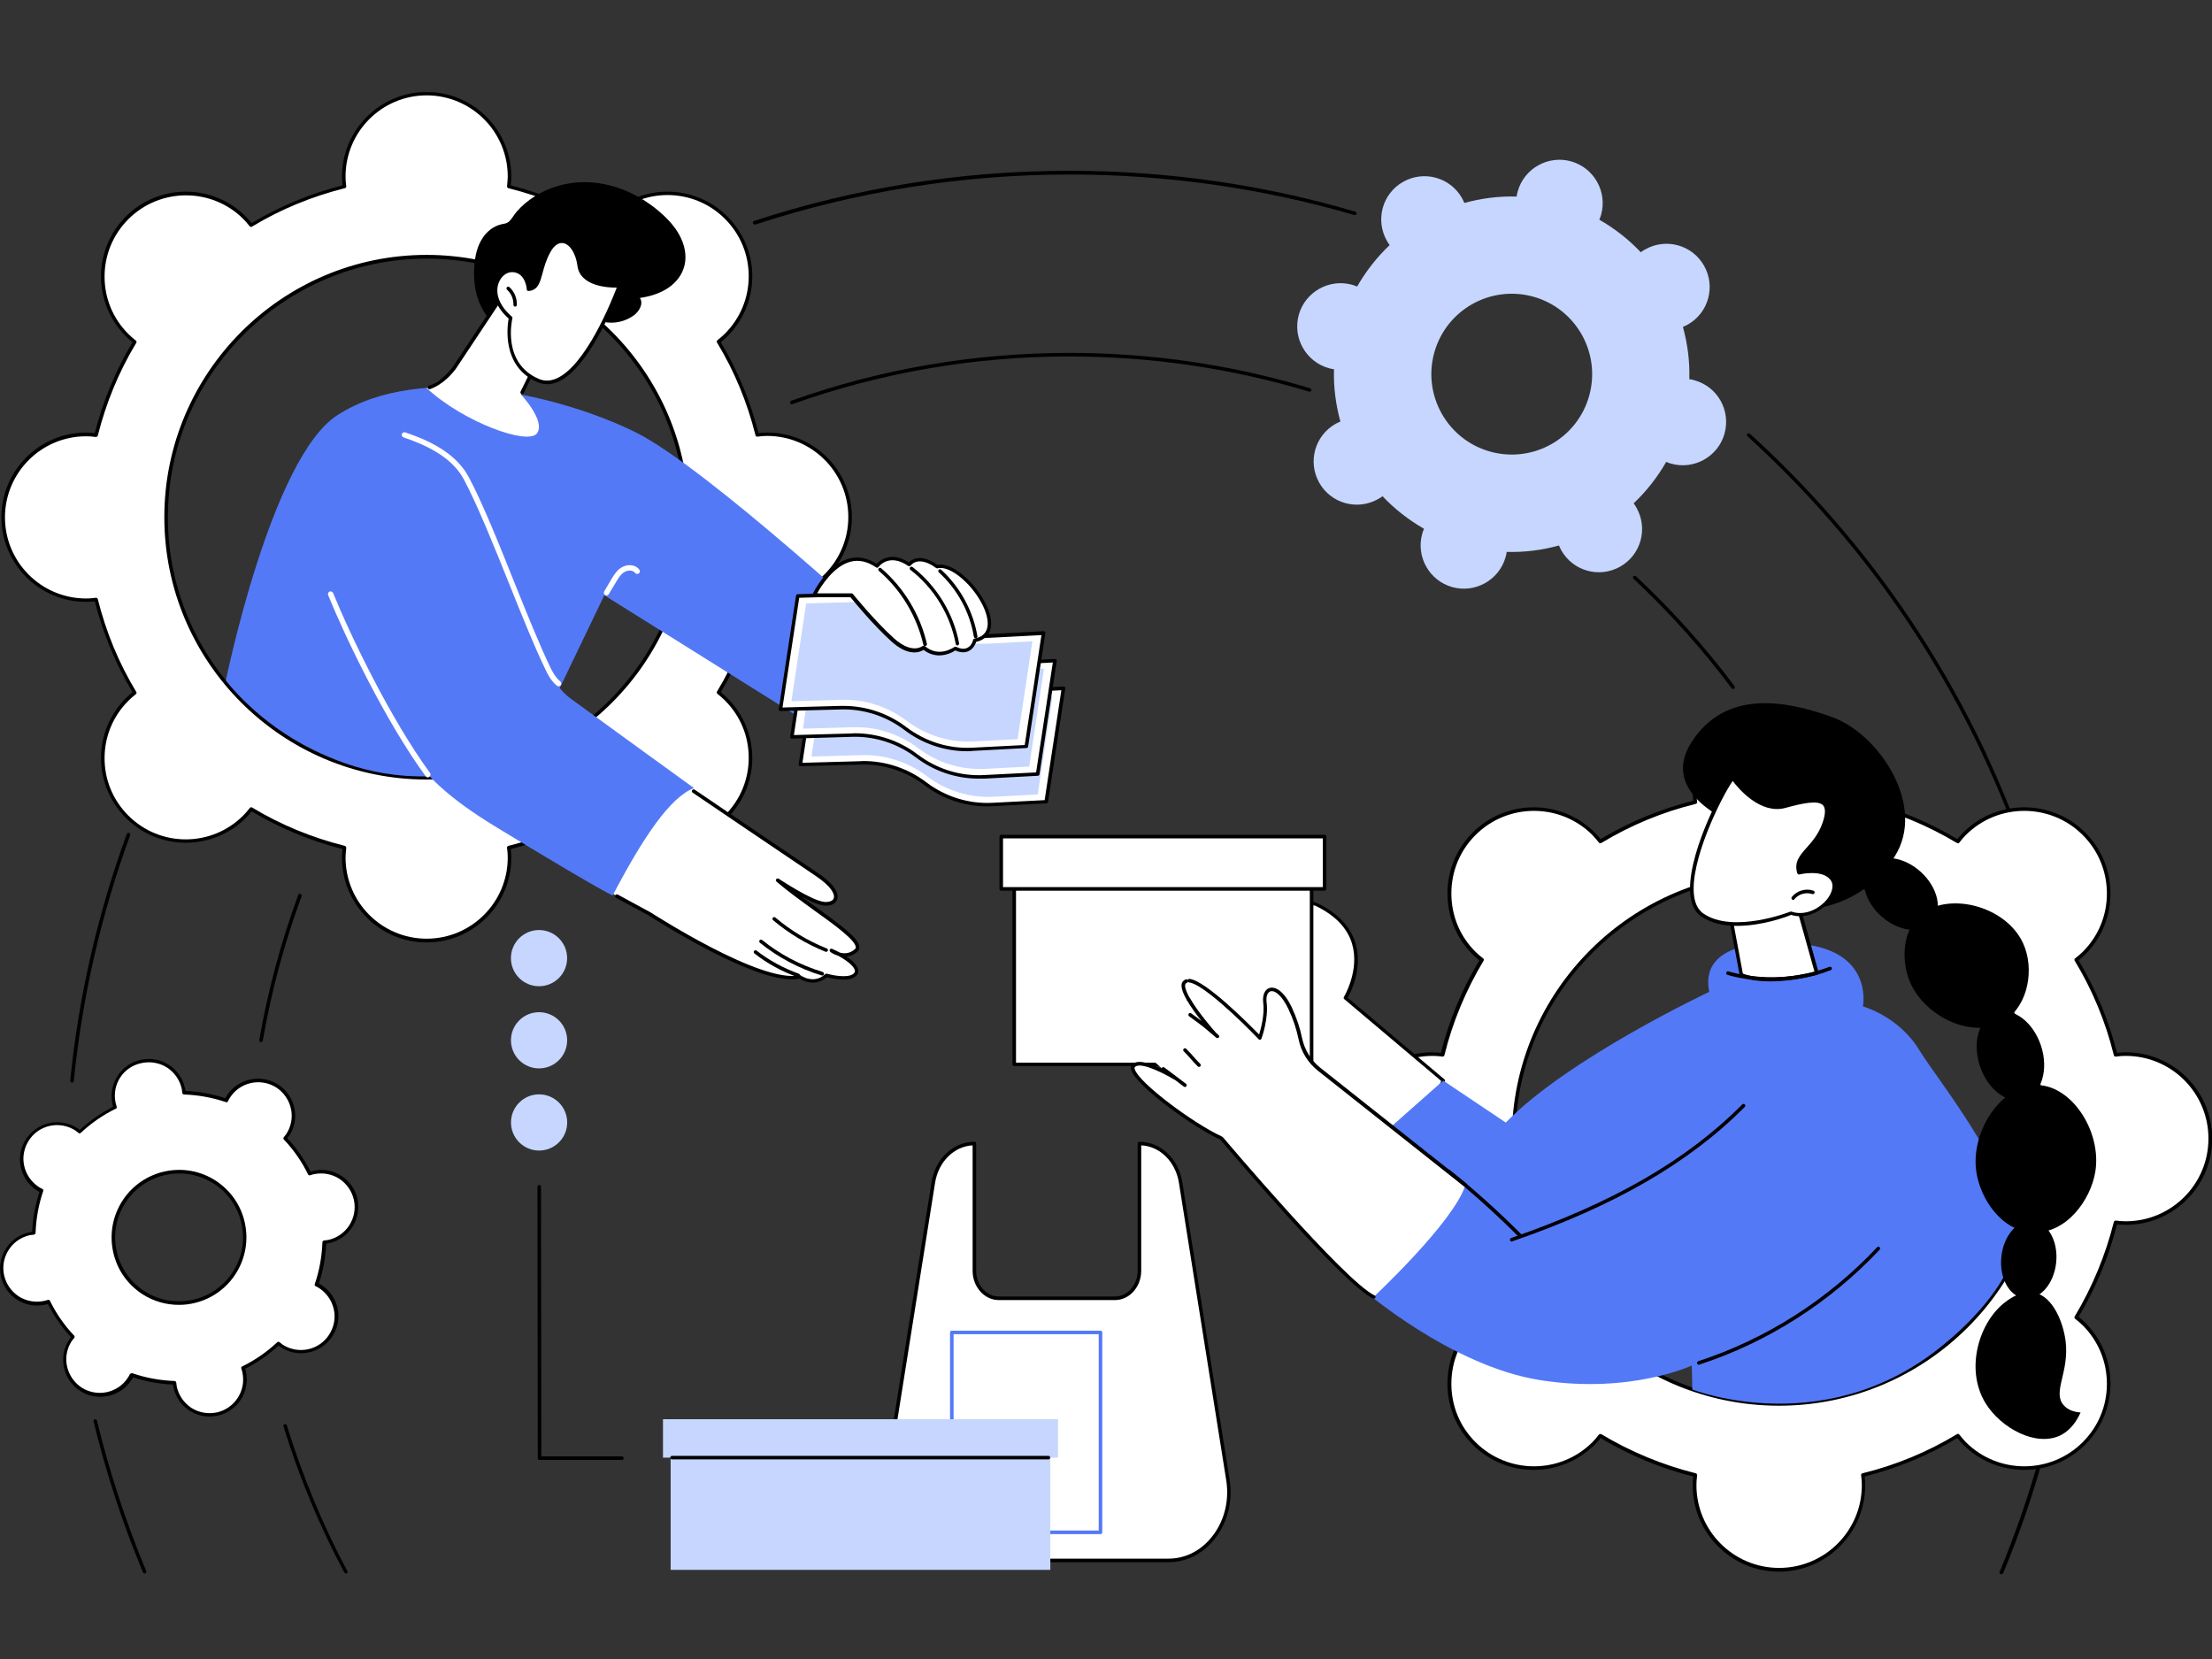<svg width="240" height="180" viewBox="0 0 240 180" fill="none" xmlns="http://www.w3.org/2000/svg">
<rect x="0" y="0" width="240" height="180" fill="#333333" stroke="none"/>
<g clip-path="url(#clip0_861_14518)">
<path d="M221.515 158.345C221.495 158.345 221.476 158.345 221.457 158.345C221.36 158.326 221.302 158.21 221.322 158.114C224.042 148.466 225.432 138.432 225.432 128.321C225.432 112.132 221.978 96.541 215.166 81.992C215.128 81.896 215.166 81.78 215.263 81.741C215.359 81.703 215.475 81.741 215.514 81.838C222.344 96.445 225.818 112.074 225.818 128.34C225.818 138.509 224.428 148.562 221.688 158.249C221.669 158.287 221.592 158.345 221.515 158.345Z" fill="black"/>
<path d="M217.135 170.811C217.115 170.811 217.077 170.811 217.057 170.792C216.961 170.753 216.903 170.638 216.961 170.541C220.511 161.993 222.981 152.963 224.293 143.701C226.551 127.666 225.297 111.747 220.589 96.388C220.55 96.291 220.608 96.175 220.724 96.137C220.82 96.098 220.936 96.156 220.974 96.272C225.702 111.689 226.956 127.666 224.699 143.739C223.386 153.04 220.917 162.09 217.347 170.676C217.27 170.773 217.193 170.811 217.135 170.811Z" fill="black"/>
<path d="M215.34 82.09C215.263 82.09 215.205 82.052 215.166 81.974C208.992 68.815 200.405 57.16 189.6 47.339C189.522 47.261 189.522 47.146 189.58 47.068C189.658 46.991 189.773 46.991 189.85 47.049C200.695 56.909 209.32 68.602 215.514 81.801C215.552 81.897 215.514 82.013 215.417 82.052C215.398 82.071 215.359 82.09 215.34 82.09Z" fill="black"/>
<path d="M81.891 24.357C81.814 24.357 81.737 24.299 81.698 24.221C81.659 24.125 81.717 24.009 81.814 23.971C92.832 20.362 104.332 18.529 116.044 18.529C126.599 18.529 137.038 20.015 147.053 22.967C147.149 23.006 147.207 23.102 147.188 23.199C147.149 23.295 147.053 23.353 146.956 23.334C136.98 20.42 126.58 18.934 116.064 18.934C104.409 18.934 92.928 20.768 81.968 24.357C81.93 24.357 81.91 24.357 81.891 24.357Z" fill="black"/>
<path d="M7.815 117.459H7.796C7.699 117.439 7.603 117.362 7.622 117.246C8.529 108.081 10.613 99.089 13.758 90.483C13.796 90.387 13.912 90.329 14.009 90.368C14.105 90.406 14.163 90.522 14.124 90.618C10.979 99.205 8.915 108.177 8.008 117.304C7.988 117.382 7.911 117.459 7.815 117.459Z" fill="black"/>
<path d="M15.687 170.715C15.61 170.715 15.533 170.677 15.514 170.6C13.295 165.293 11.5 159.794 10.15 154.218C10.13 154.121 10.188 154.005 10.285 153.986C10.381 153.967 10.497 154.025 10.516 154.121C11.867 159.678 13.661 165.178 15.861 170.445C15.9 170.542 15.861 170.658 15.765 170.696C15.745 170.715 15.726 170.715 15.687 170.715Z" fill="black"/>
<path d="M188.037 74.756C187.979 74.756 187.921 74.737 187.882 74.679C184.699 70.415 181.11 66.421 177.231 62.793C177.154 62.716 177.154 62.6 177.231 62.523C177.308 62.446 177.424 62.446 177.501 62.523C181.399 66.17 185.007 70.183 188.191 74.448C188.249 74.525 188.23 74.66 188.152 74.718C188.114 74.737 188.075 74.756 188.037 74.756Z" fill="black"/>
<path d="M85.904 43.865C85.827 43.865 85.75 43.808 85.731 43.73C85.692 43.634 85.75 43.518 85.847 43.48C95.533 40.026 105.683 38.289 116.064 38.289C124.959 38.289 133.739 39.582 142.151 42.129C142.248 42.167 142.306 42.264 142.287 42.361C142.248 42.457 142.151 42.515 142.055 42.495C133.661 39.968 124.92 38.675 116.064 38.675C105.74 38.675 95.61 40.412 85.982 43.846C85.962 43.846 85.943 43.865 85.904 43.865Z" fill="black"/>
<path d="M28.326 113.058C28.307 113.058 28.307 113.058 28.288 113.058C28.191 113.039 28.114 112.942 28.133 112.827C29.059 107.482 30.487 102.195 32.359 97.1C32.398 97.004 32.513 96.946 32.61 96.985C32.706 97.023 32.764 97.139 32.726 97.236C30.854 102.291 29.445 107.559 28.519 112.884C28.5 113 28.423 113.058 28.326 113.058Z" fill="black"/>
<path d="M37.53 170.715C37.453 170.715 37.395 170.676 37.356 170.618C34.655 165.563 32.436 160.218 30.757 154.757C30.719 154.661 30.777 154.545 30.892 154.526C30.989 154.487 31.105 154.545 31.124 154.661C32.803 160.102 35.002 165.428 37.684 170.464C37.742 170.56 37.704 170.676 37.607 170.734C37.588 170.715 37.55 170.715 37.53 170.715Z" fill="black"/>
<path d="M0.347 56.117C0.347 61.076 4.38 65.109 9.339 65.109C9.706 65.109 10.072 65.071 10.439 65.032C11.327 68.64 12.755 72.036 14.626 75.143C14.337 75.374 14.067 75.606 13.796 75.857C10.285 79.369 10.285 85.061 13.796 88.573C17.308 92.085 23.001 92.085 26.512 88.573C26.782 88.303 27.014 88.032 27.226 87.743C30.333 89.615 33.729 91.043 37.337 91.93C37.299 92.297 37.26 92.644 37.26 93.03C37.26 97.989 41.293 102.022 46.252 102.022C51.23 102.022 55.244 97.989 55.244 93.03C55.244 92.663 55.205 92.297 55.166 91.93C58.775 91.043 62.19 89.615 65.278 87.743C65.509 88.032 65.741 88.303 65.991 88.573C69.503 92.085 75.195 92.085 78.707 88.573C82.219 85.061 82.219 79.369 78.707 75.857C78.437 75.587 78.167 75.355 77.878 75.143C79.749 72.036 81.177 68.64 82.065 65.032C82.431 65.071 82.779 65.109 83.165 65.109C88.143 65.109 92.156 61.076 92.156 56.117C92.156 51.158 88.124 47.126 83.165 47.126C82.798 47.126 82.431 47.164 82.065 47.203C81.177 43.594 79.749 40.198 77.878 37.092C78.167 36.86 78.437 36.629 78.707 36.378C82.219 32.866 82.219 27.174 78.707 23.662C75.195 20.15 69.503 20.15 65.991 23.662C65.721 23.932 65.49 24.202 65.278 24.492C62.171 22.62 58.775 21.192 55.166 20.305C55.205 19.938 55.244 19.591 55.244 19.205C55.244 14.246 51.211 10.213 46.252 10.213C41.274 10.213 37.26 14.246 37.26 19.205C37.26 19.571 37.299 19.938 37.337 20.305C33.729 21.192 30.314 22.62 27.226 24.492C26.995 24.202 26.763 23.932 26.512 23.662C23.001 20.15 17.308 20.15 13.796 23.662C10.285 27.174 10.285 32.866 13.796 36.378C14.067 36.648 14.337 36.88 14.626 37.092C12.755 40.198 11.327 43.594 10.439 47.203C10.072 47.164 9.725 47.126 9.339 47.126C4.38 47.126 0.347 51.158 0.347 56.117ZM18.022 56.117C18.022 40.507 30.68 27.849 46.291 27.849C61.901 27.849 74.559 40.507 74.559 56.117C74.559 71.728 61.901 84.386 46.291 84.386C30.68 84.386 18.022 71.728 18.022 56.117Z" fill="white"/>
<path d="M46.291 102.253C41.216 102.253 37.106 98.123 37.106 93.068C37.106 92.778 37.125 92.47 37.164 92.122C33.69 91.235 30.372 89.865 27.303 88.032C27.091 88.302 26.879 88.533 26.667 88.746C23.078 92.335 17.25 92.335 13.661 88.746C11.925 87.009 10.96 84.694 10.96 82.243C10.96 79.792 11.925 77.477 13.661 75.74C13.874 75.528 14.105 75.335 14.375 75.103C12.542 72.035 11.172 68.717 10.285 65.243C9.937 65.282 9.629 65.301 9.339 65.301C4.264 65.301 0.154 61.172 0.154 56.117C0.154 51.042 4.284 46.932 9.339 46.932C9.629 46.932 9.937 46.951 10.285 46.99C11.172 43.516 12.542 40.197 14.375 37.13C14.105 36.917 13.874 36.705 13.661 36.493C11.925 34.756 10.96 32.441 10.96 29.99C10.96 27.54 11.925 25.224 13.661 23.488C17.25 19.898 23.078 19.898 26.667 23.488C26.879 23.7 27.072 23.931 27.303 24.201C30.372 22.368 33.69 20.998 37.164 20.111C37.125 19.763 37.106 19.455 37.106 19.165C37.106 14.091 41.235 9.98 46.291 9.98C51.365 9.98 55.475 14.11 55.475 19.165C55.475 19.455 55.456 19.763 55.417 20.111C58.891 20.998 62.209 22.368 65.277 24.201C65.49 23.931 65.702 23.7 65.914 23.488C69.503 19.898 75.331 19.898 78.919 23.488C80.656 25.224 81.621 27.54 81.621 29.99C81.621 32.441 80.656 34.756 78.919 36.493C78.707 36.705 78.476 36.898 78.206 37.13C80.039 40.197 81.409 43.516 82.296 46.99C82.644 46.951 82.952 46.932 83.242 46.932C88.317 46.932 92.427 51.061 92.427 56.117C92.427 61.191 88.297 65.301 83.242 65.301C82.952 65.301 82.644 65.282 82.296 65.243C81.409 68.717 80.039 72.035 78.206 75.103C78.476 75.316 78.707 75.528 78.919 75.74C80.656 77.477 81.621 79.792 81.621 82.243C81.621 84.694 80.656 87.009 78.919 88.746C75.331 92.335 69.503 92.335 65.914 88.746C65.702 88.533 65.49 88.302 65.277 88.032C62.209 89.865 58.891 91.235 55.417 92.122C55.456 92.47 55.475 92.778 55.475 93.068C55.475 98.123 51.365 102.253 46.291 102.253ZM27.246 87.588C27.284 87.588 27.323 87.588 27.342 87.607C30.468 89.498 33.864 90.887 37.414 91.775C37.511 91.794 37.569 91.891 37.569 91.987C37.53 92.373 37.492 92.74 37.492 93.049C37.492 97.911 41.447 101.847 46.291 101.847C51.153 101.847 55.089 97.892 55.089 93.049C55.089 92.721 55.07 92.373 55.012 91.987C54.993 91.891 55.07 91.794 55.166 91.775C58.717 90.887 62.113 89.498 65.239 87.607C65.316 87.549 65.432 87.569 65.49 87.646C65.74 87.954 65.972 88.225 66.204 88.456C69.638 91.891 75.215 91.891 78.649 88.456C80.309 86.797 81.235 84.578 81.235 82.224C81.235 79.87 80.328 77.67 78.649 75.991C78.418 75.76 78.148 75.528 77.839 75.277C77.762 75.219 77.743 75.103 77.8 75.026C79.691 71.9 81.081 68.524 81.968 64.973C81.987 64.877 82.084 64.819 82.18 64.819C82.566 64.858 82.933 64.896 83.242 64.896C88.104 64.896 92.041 60.94 92.041 56.097C92.041 51.235 88.085 47.298 83.242 47.298C82.914 47.298 82.566 47.318 82.18 47.376C82.084 47.395 81.987 47.318 81.968 47.221C81.081 43.671 79.691 40.294 77.8 37.168C77.743 37.091 77.762 36.975 77.839 36.917C78.148 36.666 78.418 36.435 78.649 36.203C80.309 34.544 81.235 32.325 81.235 29.971C81.235 27.617 80.328 25.417 78.649 23.738C75.215 20.304 69.638 20.304 66.204 23.738C65.972 23.97 65.74 24.24 65.49 24.549C65.432 24.626 65.316 24.645 65.239 24.587C62.113 22.696 58.717 21.307 55.166 20.419C55.07 20.4 55.012 20.304 55.012 20.207C55.051 19.821 55.089 19.455 55.089 19.146C55.089 14.283 51.134 10.347 46.291 10.347C41.428 10.347 37.492 14.303 37.492 19.146C37.492 19.474 37.511 19.821 37.569 20.207C37.588 20.304 37.511 20.4 37.414 20.419C33.864 21.307 30.468 22.696 27.342 24.587C27.265 24.645 27.149 24.626 27.091 24.549C26.84 24.24 26.609 23.97 26.377 23.738C22.962 20.342 17.366 20.342 13.932 23.777C12.272 25.436 11.346 27.655 11.346 30.009C11.346 32.364 12.253 34.563 13.932 36.242C14.163 36.474 14.433 36.705 14.742 36.956C14.819 37.014 14.838 37.13 14.781 37.207C12.89 40.333 11.5 43.729 10.613 47.26C10.593 47.356 10.497 47.414 10.4 47.414C9.995 47.356 9.667 47.337 9.339 47.337C4.477 47.337 0.54 51.293 0.54 56.136C0.54 60.998 4.496 64.935 9.339 64.935C9.667 64.935 10.014 64.915 10.4 64.858C10.497 64.838 10.593 64.915 10.613 65.012C11.5 68.562 12.89 71.939 14.781 75.065C14.838 75.142 14.819 75.258 14.742 75.316C14.433 75.567 14.163 75.798 13.932 76.03C12.272 77.689 11.346 79.908 11.346 82.262C11.346 84.616 12.253 86.816 13.932 88.495C17.366 91.929 22.943 91.929 26.377 88.495C26.609 88.263 26.84 87.993 27.091 87.684C27.13 87.607 27.188 87.588 27.246 87.588ZM46.291 84.578C30.603 84.578 17.829 71.804 17.829 56.117C17.829 40.429 30.603 27.655 46.291 27.655C61.978 27.655 74.752 40.429 74.752 56.117C74.752 71.823 61.978 84.578 46.291 84.578ZM46.291 28.061C30.815 28.061 18.215 40.661 18.215 56.136C18.215 71.611 30.815 84.211 46.291 84.211C61.766 84.211 74.366 71.611 74.366 56.136C74.366 40.641 61.766 28.061 46.291 28.061Z" fill="black"/>
<path d="M87.429 78.268L65.567 64.587L59.624 76.956L57.849 81.761C57.849 81.761 55.437 82.86 52.542 83.478C43.917 85.369 38.186 83.381 34.115 81.413C27.863 78.384 24.506 73.83 24.506 73.83C24.506 73.83 29.426 49.691 36.585 45.06C45.847 39.059 61.322 43.111 68.982 46.913C76.662 50.714 96.865 69.431 96.865 69.431L87.429 78.268Z" fill="#5479F7"/>
<path d="M65.799 64.607C65.741 64.607 65.702 64.588 65.663 64.569C65.528 64.492 65.47 64.318 65.548 64.183C65.567 64.163 65.799 63.739 66.242 63.006L66.32 62.871C66.609 62.388 66.918 61.887 67.419 61.578C67.998 61.211 68.905 61.192 69.368 61.809C69.465 61.944 69.445 62.118 69.31 62.215C69.175 62.311 69.002 62.292 68.905 62.157C68.654 61.829 68.095 61.848 67.728 62.08C67.342 62.311 67.091 62.736 66.821 63.179L66.744 63.315C66.3 64.028 66.049 64.472 66.049 64.472C65.991 64.549 65.895 64.607 65.799 64.607Z" fill="white"/>
<path d="M86.85 82.956L93.391 82.783C95.9 82.705 98.389 83.516 100.415 85.04C102.518 86.642 105.104 87.433 107.709 87.298L113.536 86.989L115.408 74.678L109.58 74.987C106.976 75.122 104.39 74.331 102.287 72.73C100.261 71.186 97.791 70.395 95.263 70.472L88.722 70.646L86.85 82.956Z" fill="white"/>
<path d="M107.111 87.49C104.66 87.49 102.248 86.68 100.28 85.175C98.292 83.67 95.842 82.879 93.391 82.956L86.85 83.129C86.792 83.129 86.734 83.11 86.696 83.071C86.657 83.033 86.638 82.975 86.657 82.917L88.529 70.606C88.548 70.51 88.625 70.452 88.722 70.452L95.263 70.278C97.81 70.201 100.357 71.031 102.402 72.575C104.467 74.138 107.014 74.929 109.561 74.794L115.388 74.485C115.446 74.485 115.504 74.504 115.543 74.543C115.581 74.581 115.601 74.639 115.581 74.697L113.71 87.008C113.69 87.104 113.613 87.162 113.536 87.162L107.709 87.471C107.516 87.49 107.304 87.49 107.111 87.49ZM93.681 82.57C96.131 82.57 98.543 83.38 100.511 84.885C102.576 86.448 105.123 87.239 107.67 87.104L113.343 86.815L115.157 74.89L109.561 75.18C106.918 75.315 104.274 74.504 102.152 72.883C100.164 71.378 97.713 70.587 95.263 70.664L88.876 70.838L87.062 82.763L93.372 82.589C93.488 82.57 93.584 82.57 93.681 82.57Z" fill="black"/>
<path d="M109.426 75.835C106.821 75.97 104.235 75.179 102.132 73.577C100.106 72.034 97.636 71.242 95.109 71.32L89.648 71.474L88.046 82.087L93.507 81.932C96.016 81.855 98.505 82.665 100.531 84.19C102.634 85.791 105.22 86.582 107.824 86.447L112.591 86.197L114.192 75.584L109.426 75.835Z" fill="#C6D6FE"/>
<path d="M103.283 78.993C103.677 76.952 102.842 75.076 101.419 74.801C99.996 74.527 98.523 75.958 98.129 77.999C97.736 80.039 98.57 81.916 99.994 82.19C101.417 82.465 102.889 81.033 103.283 78.993Z" fill="white"/>
<path d="M93.801 77.975C94.513 77.932 95.055 77.302 95.011 76.568C94.967 75.834 94.353 75.274 93.64 75.317C92.928 75.36 92.386 75.99 92.43 76.724C92.474 77.457 93.088 78.018 93.801 77.975Z" fill="white"/>
<path d="M109.252 80.756C109.137 81.49 108.481 81.972 107.767 81.856C107.053 81.74 106.57 81.065 106.686 80.332C106.802 79.599 107.458 79.116 108.172 79.232C108.886 79.348 109.368 80.023 109.252 80.756Z" fill="white"/>
<path d="M85.905 79.947L92.446 79.773C94.954 79.696 97.444 80.506 99.469 82.03C101.573 83.632 104.158 84.423 106.763 84.288L112.591 83.979L114.462 71.669L108.635 71.977C106.03 72.112 103.444 71.321 101.341 69.72C99.315 68.176 96.845 67.385 94.318 67.462L87.776 67.636L85.905 79.947Z" fill="white"/>
<path d="M106.184 84.481C103.734 84.481 101.322 83.67 99.354 82.165C97.366 80.66 94.916 79.869 92.465 79.946L85.924 80.139C85.866 80.139 85.808 80.12 85.77 80.081C85.731 80.043 85.712 79.985 85.731 79.927L87.603 67.616C87.622 67.52 87.699 67.462 87.796 67.462L94.337 67.288C96.884 67.211 99.431 68.041 101.476 69.584C103.541 71.147 106.088 71.938 108.635 71.803L114.462 71.495C114.52 71.495 114.578 71.514 114.617 71.552C114.655 71.591 114.675 71.649 114.655 71.707L112.784 84.017C112.764 84.114 112.687 84.172 112.61 84.172L106.783 84.481C106.57 84.481 106.377 84.481 106.184 84.481ZM92.755 79.56C95.205 79.56 97.617 80.371 99.585 81.876C101.65 83.439 104.197 84.23 106.744 84.095L112.417 83.805L114.231 71.88L108.635 72.17C105.991 72.305 103.348 71.495 101.225 69.874C99.238 68.369 96.787 67.578 94.337 67.655L87.95 67.828L86.136 79.753L92.446 79.579C92.562 79.56 92.658 79.56 92.755 79.56Z" fill="black"/>
<path d="M108.5 72.808C105.895 72.942 103.309 72.151 101.206 70.55C99.18 69.006 96.71 68.215 94.183 68.292L88.722 68.447L87.12 79.059L92.581 78.905C95.089 78.828 97.579 79.638 99.605 81.162C101.708 82.764 104.293 83.555 106.898 83.42L111.664 83.169L113.266 72.557L108.5 72.808Z" fill="#C6D6FE"/>
<path d="M102.355 75.977C102.749 73.937 101.914 72.06 100.491 71.786C99.068 71.511 97.595 72.943 97.201 74.983C96.808 77.024 97.642 78.9 99.066 79.175C100.489 79.449 101.961 78.018 102.355 75.977Z" fill="white"/>
<path d="M92.856 74.967C93.569 74.924 94.11 74.294 94.066 73.56C94.022 72.826 93.408 72.266 92.695 72.309C91.983 72.352 91.441 72.982 91.485 73.716C91.529 74.45 92.143 75.01 92.856 74.967Z" fill="white"/>
<path d="M108.326 77.747C108.21 78.48 107.554 78.962 106.84 78.846C106.126 78.731 105.644 78.055 105.76 77.322C105.876 76.589 106.532 76.106 107.246 76.222C107.96 76.338 108.442 77.013 108.326 77.747Z" fill="white"/>
<path d="M84.67 76.976L91.211 76.802C93.719 76.725 96.209 77.535 98.235 79.06C100.338 80.661 102.923 81.452 105.528 81.317L111.356 81.009L113.227 68.698L107.4 69.007C104.795 69.142 102.209 68.351 100.106 66.749C98.08 65.205 95.61 64.414 93.083 64.492L86.541 64.665L84.67 76.976Z" fill="white"/>
<path d="M104.949 81.509C102.499 81.509 100.087 80.699 98.119 79.194C96.131 77.689 93.681 76.898 91.23 76.975L84.689 77.149C84.631 77.149 84.573 77.129 84.535 77.091C84.496 77.052 84.477 76.994 84.496 76.936L86.368 64.626C86.387 64.529 86.464 64.471 86.561 64.471L93.102 64.278C95.649 64.201 98.196 65.031 100.241 66.575C102.306 68.138 104.853 68.929 107.4 68.794L113.227 68.485C113.285 68.485 113.343 68.504 113.382 68.543C113.42 68.581 113.44 68.639 113.42 68.697L111.549 81.008C111.529 81.104 111.452 81.162 111.375 81.162L105.548 81.471C105.335 81.509 105.142 81.509 104.949 81.509ZM91.52 76.589C93.97 76.589 96.382 77.4 98.35 78.904C100.415 80.468 102.962 81.259 105.509 81.124L111.182 80.834L112.996 68.909L107.4 69.199C104.756 69.334 102.113 68.523 99.99 66.903C98.003 65.397 95.552 64.606 93.102 64.684L86.715 64.857L84.901 76.763L91.211 76.589C91.307 76.589 91.404 76.589 91.52 76.589Z" fill="black"/>
<path d="M107.246 69.835C104.641 69.97 102.055 69.179 99.952 67.577C97.926 66.034 95.456 65.242 92.928 65.32L87.468 65.474L85.866 76.087L91.327 75.932C93.835 75.855 96.324 76.665 98.35 78.19C100.454 79.791 103.039 80.582 105.644 80.447L110.41 80.197L112.012 69.584L107.246 69.835Z" fill="#C6D6FE"/>
<path d="M88.316 64.608C88.316 64.608 91.153 58.627 95.147 61.424C95.147 61.424 96.382 59.707 98.64 61.27C98.64 61.27 99.546 59.919 101.669 61.502C101.669 61.502 102.827 61.019 104.891 63.026C106.975 65.052 108.751 68.911 105.76 69.49C105.76 69.49 105.393 71.188 103.618 70.378C103.618 70.378 101.843 71.69 100.203 70.281C100.203 70.281 98.987 71.4 96.845 69.451C94.684 67.503 92.368 64.627 92.368 64.627H88.316V64.608Z" fill="white"/>
<path d="M101.901 71.11C101.38 71.11 100.781 70.956 100.203 70.512C99.817 70.763 98.582 71.284 96.71 69.586C94.761 67.83 92.658 65.264 92.272 64.801H88.317C88.259 64.801 88.181 64.762 88.162 64.704C88.124 64.646 88.124 64.569 88.143 64.511C88.201 64.376 89.725 61.231 92.156 60.594C93.14 60.343 94.124 60.536 95.109 61.173C95.475 60.787 96.71 59.784 98.601 61.019C98.755 60.864 99.045 60.652 99.489 60.575C100.145 60.459 100.897 60.71 101.708 61.289C102.055 61.212 103.232 61.134 105.027 62.89C106.551 64.376 107.921 66.788 107.439 68.351C107.303 68.814 106.918 69.412 105.914 69.644C105.837 69.875 105.625 70.377 105.123 70.628C104.718 70.84 104.216 70.821 103.637 70.57C103.406 70.744 102.73 71.11 101.901 71.11ZM100.222 70.068C100.261 70.068 100.318 70.088 100.357 70.107C101.862 71.4 103.464 70.242 103.541 70.203C103.599 70.165 103.676 70.145 103.734 70.184C104.235 70.416 104.66 70.454 104.969 70.281C105.451 70.049 105.586 69.431 105.586 69.431C105.605 69.354 105.663 69.296 105.74 69.277C106.474 69.142 106.918 68.775 107.091 68.216C107.496 66.846 106.242 64.569 104.776 63.141C102.846 61.27 101.766 61.655 101.766 61.655C101.708 61.675 101.631 61.675 101.573 61.636C100.82 61.077 100.145 60.845 99.585 60.922C99.064 60.999 98.833 61.347 98.813 61.347C98.755 61.424 98.64 61.462 98.543 61.404C96.459 59.977 95.359 61.462 95.321 61.52C95.263 61.597 95.147 61.636 95.051 61.559C94.124 60.922 93.198 60.71 92.291 60.941C90.439 61.424 89.088 63.604 88.664 64.376H92.388C92.446 64.376 92.504 64.395 92.542 64.453C92.561 64.472 94.877 67.348 96.999 69.258C99.006 71.052 100.087 70.088 100.106 70.088C100.125 70.088 100.164 70.068 100.222 70.068Z" fill="black"/>
<path d="M100.376 70.106C100.28 70.106 100.203 70.048 100.183 69.952C99.469 66.864 97.771 64.009 95.359 61.944C95.282 61.867 95.263 61.751 95.34 61.674C95.417 61.597 95.533 61.577 95.61 61.655C98.08 63.777 99.836 66.691 100.569 69.855C100.589 69.952 100.531 70.067 100.415 70.087C100.396 70.106 100.396 70.106 100.376 70.106Z" fill="black"/>
<path d="M103.888 70.029C103.792 70.029 103.714 69.972 103.695 69.875C103.116 66.73 101.322 63.778 98.775 61.829C98.698 61.771 98.678 61.636 98.736 61.559C98.794 61.481 98.929 61.462 99.006 61.52C101.611 63.546 103.464 66.556 104.062 69.798C104.081 69.894 104.004 70.01 103.907 70.029H103.888Z" fill="black"/>
<path d="M105.856 69.238C105.76 69.238 105.683 69.18 105.663 69.083C105.22 66.401 103.869 63.931 101.862 62.098C101.785 62.021 101.785 61.905 101.843 61.828C101.92 61.751 102.036 61.751 102.113 61.809C104.178 63.7 105.567 66.247 106.049 69.025C106.069 69.122 105.991 69.238 105.895 69.257C105.876 69.238 105.876 69.238 105.856 69.238Z" fill="black"/>
<path d="M74.057 85.002C74.057 85.002 65.162 86.256 63.888 95.537L70.468 99.146C70.468 99.146 82.528 106.999 86.754 105.976C86.754 105.976 88.297 107.076 89.629 105.803C89.629 105.803 91.674 106.401 92.581 105.841C93.488 105.282 92.407 104.105 90.15 103.121C90.15 103.121 91.597 104.22 92.832 103.121C94.067 102.021 87.853 98.528 84.322 95.48C84.322 95.48 87.853 97.834 89.3 98.007C90.767 98.181 91.597 96.869 88.567 94.843C86.503 93.454 74.057 85.002 74.057 85.002Z" fill="white"/>
<path d="M89.629 103.275C89.609 103.275 89.571 103.275 89.551 103.256C87.487 102.426 85.576 101.268 83.879 99.841C83.801 99.763 83.782 99.648 83.859 99.57C83.936 99.493 84.052 99.474 84.129 99.551C85.789 100.96 87.68 102.098 89.706 102.909C89.802 102.947 89.86 103.063 89.822 103.159C89.783 103.217 89.706 103.275 89.629 103.275Z" fill="black"/>
<path d="M89.223 105.842C89.204 105.842 89.185 105.842 89.165 105.842C86.734 105.109 84.419 103.874 82.451 102.292C82.373 102.234 82.354 102.099 82.412 102.021C82.47 101.944 82.605 101.925 82.682 101.983C84.612 103.546 86.889 104.742 89.262 105.456C89.358 105.495 89.416 105.591 89.397 105.688C89.378 105.784 89.3 105.842 89.223 105.842Z" fill="black"/>
<path d="M86.599 106.033C86.58 106.033 86.561 106.033 86.541 106.014C84.843 105.416 83.261 104.548 81.852 103.448C81.775 103.39 81.756 103.255 81.814 103.178C81.872 103.101 82.007 103.081 82.084 103.139C83.473 104.22 85.017 105.049 86.676 105.648C86.773 105.686 86.831 105.802 86.792 105.898C86.754 105.995 86.676 106.033 86.599 106.033Z" fill="black"/>
<path d="M88.201 106.613C87.506 106.613 86.947 106.304 86.734 106.188C82.412 107.095 70.873 99.628 70.371 99.319L66.84 97.409C66.744 97.351 66.705 97.235 66.763 97.139C66.821 97.042 66.937 97.004 67.033 97.062L70.584 98.991C70.719 99.068 82.644 106.787 86.734 105.803C86.792 105.783 86.85 105.803 86.889 105.841C86.947 105.88 88.336 106.825 89.532 105.687C89.59 105.648 89.648 105.629 89.725 105.648C90.265 105.803 91.848 106.131 92.523 105.706C92.735 105.571 92.754 105.436 92.754 105.339C92.735 104.973 92.156 104.355 90.941 103.699C90.439 103.545 90.092 103.294 90.092 103.275C90.014 103.217 89.995 103.101 90.034 103.024C90.092 102.947 90.188 102.908 90.285 102.947C90.574 103.082 90.864 103.217 91.114 103.352C91.577 103.487 92.195 103.487 92.754 102.985C92.832 102.927 92.851 102.85 92.851 102.773C92.812 102.001 90.535 100.342 88.317 98.76C86.908 97.737 85.441 96.676 84.245 95.653C84.168 95.595 84.149 95.479 84.226 95.383C84.284 95.306 84.399 95.286 84.496 95.344C84.534 95.364 87.988 97.679 89.397 97.853C89.937 97.911 90.362 97.756 90.458 97.467C90.613 97.023 90.188 96.174 88.529 95.055C86.445 93.665 75.273 86.082 75.157 86.005C75.06 85.947 75.041 85.832 75.099 85.735C75.157 85.638 75.273 85.619 75.369 85.677C75.485 85.754 86.657 93.338 88.741 94.727C90.343 95.788 91.095 96.849 90.825 97.602C90.651 98.084 90.072 98.335 89.339 98.239C88.741 98.161 87.834 97.756 86.947 97.274C87.468 97.66 88.008 98.046 88.548 98.432C91.423 100.515 93.198 101.828 93.237 102.754C93.256 102.966 93.16 103.14 93.005 103.275C92.619 103.603 92.234 103.757 91.848 103.796C92.639 104.317 93.082 104.838 93.121 105.301C93.14 105.494 93.082 105.783 92.716 106.015C91.867 106.555 90.169 106.15 89.725 106.034C89.204 106.459 88.664 106.613 88.201 106.613Z" fill="black"/>
<path d="M33.343 52.47C34.848 48.611 37.839 45.176 43.859 47.203C46.483 48.09 48.78 49.73 50.555 51.853L58.91 70.782C59.797 72.943 60.106 74.487 61.997 75.857C65.219 78.211 75.292 85.504 75.292 85.504C72.687 86.508 69.735 90.927 66.474 97.159C65.162 96.561 58.717 92.721 53.7 89.653C49.378 87.01 45.364 83.942 43.164 79.388C40.675 74.274 37.492 67.695 35.851 64.434C33.883 60.497 31.741 56.599 33.343 52.47Z" fill="#5479F7"/>
<path d="M60.608 74.468C60.55 74.468 60.473 74.449 60.415 74.391C59.739 73.831 59.392 73.098 59.161 72.596C58.041 70.3 56.691 66.943 55.263 63.392C53.546 59.109 51.751 54.671 50.304 51.969C48.934 49.441 45.924 48.187 43.782 47.454C43.628 47.396 43.55 47.242 43.608 47.087C43.666 46.933 43.821 46.856 43.975 46.914C46.213 47.666 49.358 48.998 50.825 51.699C52.291 54.42 54.086 58.877 55.803 63.18C57.231 66.73 58.582 70.069 59.682 72.346C59.894 72.789 60.222 73.465 60.801 73.947C60.917 74.043 60.936 74.237 60.839 74.352C60.762 74.429 60.685 74.468 60.608 74.468Z" fill="white"/>
<path d="M46.425 84.347C46.329 84.347 46.252 84.309 46.194 84.232C41.891 78.366 37.511 69.258 35.601 64.569C35.543 64.415 35.62 64.261 35.755 64.183C35.909 64.126 36.064 64.203 36.141 64.338C38.032 68.988 42.393 78.038 46.657 83.865C46.754 84 46.715 84.174 46.599 84.27C46.541 84.328 46.483 84.347 46.425 84.347Z" fill="white"/>
<path d="M63.213 19.763C66.416 19.706 69.542 21.114 71.896 23.275C72.726 24.028 73.459 24.896 73.922 25.919C74.385 26.941 74.539 28.138 74.153 29.18C73.825 30.125 73.092 30.897 72.243 31.399C71.394 31.9 70.41 32.19 69.426 32.325C69.85 32.923 69.368 33.772 68.77 34.216C67.844 34.891 66.647 35.161 65.528 34.93C64.409 34.698 63.406 33.984 62.808 33.02C61.978 34.139 60.936 35.142 59.682 35.779C58.427 36.416 56.942 36.647 55.591 36.261C54.124 35.837 52.909 34.698 52.233 33.328C51.539 31.958 51.346 30.395 51.462 28.871C51.539 27.791 51.77 26.691 52.388 25.784C52.851 25.089 53.565 24.529 54.395 24.337C54.8 24.24 54.974 24.279 55.282 23.989C55.572 23.7 55.784 23.275 56.073 22.947C57.212 21.654 58.736 20.728 60.376 20.227C61.264 19.937 62.248 19.783 63.213 19.763Z" fill="black"/>
<path d="M58.447 38.923L56.536 42.821C56.536 42.821 59.218 45.657 58.273 47.008C57.328 48.359 50.285 45.812 46.29 42.107L48.201 40.949C48.664 40.679 49.05 40.293 49.358 39.849L54.665 31.842C54.645 31.842 58.119 35.392 58.447 38.923Z" fill="white"/>
<path d="M56.652 42.763C56.633 42.763 56.594 42.763 56.575 42.744C56.478 42.705 56.44 42.589 56.478 42.493L58.331 38.73C58.041 35.759 55.379 32.845 54.684 32.15L49.493 39.965C49.127 40.467 48.143 41.682 46.657 42.223C46.56 42.261 46.445 42.203 46.406 42.107C46.367 42.011 46.425 41.895 46.522 41.856C47.911 41.354 48.837 40.216 49.165 39.753L54.472 31.745C54.51 31.707 54.549 31.668 54.607 31.668C54.665 31.668 54.723 31.687 54.761 31.726C54.916 31.861 58.37 35.199 58.697 38.769C58.697 38.807 58.697 38.846 58.678 38.865L56.806 42.686C56.787 42.724 56.729 42.763 56.652 42.763Z" fill="black"/>
<path d="M57.328 31.379C57.328 31.379 57.212 29.411 55.61 29.334C54.009 29.256 52.504 31.996 55.398 34.505C55.398 34.505 54.202 39.483 58.37 41.297C62.827 43.246 67.207 31.012 67.207 31.012C67.207 31.012 63.174 31.263 62.846 28.832C62.499 26.285 60.685 25.204 59.527 27.307C58.37 29.411 58.794 31.282 57.328 31.379Z" fill="white"/>
<path d="M59.354 41.683C58.987 41.683 58.64 41.606 58.292 41.451C54.395 39.753 55.051 35.335 55.186 34.563C53.777 33.309 53.237 31.784 53.758 30.491C54.105 29.642 54.838 29.102 55.61 29.141C56.884 29.199 57.386 30.395 57.482 31.167C58.041 31.051 58.215 30.53 58.466 29.527C58.64 28.871 58.871 28.06 59.334 27.211C60.01 25.995 60.762 25.938 61.167 26.015C62.074 26.189 62.808 27.288 63.02 28.813C63.309 31.032 67.149 30.82 67.188 30.82C67.246 30.82 67.323 30.839 67.361 30.897C67.4 30.954 67.419 31.012 67.381 31.07C67.246 31.418 64.216 39.831 60.531 41.432C60.145 41.606 59.739 41.683 59.354 41.683ZM55.552 29.527C54.954 29.527 54.395 29.97 54.124 30.646C53.661 31.803 54.182 33.193 55.533 34.351C55.591 34.389 55.61 34.466 55.591 34.544C55.552 34.736 54.472 39.387 58.447 41.104C59.064 41.374 59.701 41.355 60.376 41.066C63.541 39.696 66.358 32.672 66.918 31.205C65.953 31.225 62.943 31.051 62.653 28.851C62.48 27.52 61.862 26.536 61.129 26.381C60.608 26.285 60.106 26.632 59.701 27.385C59.257 28.195 59.045 28.948 58.871 29.623C58.582 30.665 58.37 31.495 57.347 31.572C57.289 31.572 57.25 31.553 57.212 31.533C57.173 31.495 57.154 31.456 57.154 31.398C57.154 31.321 57.019 29.604 55.63 29.527C55.591 29.527 55.572 29.527 55.552 29.527Z" fill="black"/>
<path d="M55.9 33.269C55.88 33.269 55.88 33.269 55.9 33.269C55.784 33.269 55.707 33.173 55.707 33.076C55.726 32.459 55.475 31.841 55.012 31.436C54.935 31.359 54.935 31.243 54.993 31.166C55.07 31.089 55.186 31.089 55.263 31.147C55.803 31.629 56.112 32.362 56.073 33.096C56.073 33.192 55.996 33.269 55.9 33.269Z" fill="black"/>
<path d="M146.242 123.556C146.242 128.611 150.352 132.721 155.408 132.721C155.794 132.721 156.16 132.683 156.527 132.644C157.434 136.31 158.881 139.783 160.791 142.948C160.502 143.179 160.212 143.411 159.961 143.681C156.392 147.251 156.392 153.059 159.961 156.629C163.531 160.198 169.339 160.198 172.909 156.629C173.179 156.358 173.411 156.088 173.642 155.799C176.807 157.709 180.261 159.156 183.946 160.063C183.907 160.43 183.869 160.796 183.869 161.182C183.869 166.238 187.979 170.348 193.034 170.348C198.09 170.348 202.2 166.257 202.2 161.182C202.2 160.796 202.161 160.43 202.123 160.063C205.808 159.156 209.262 157.709 212.426 155.799C212.658 156.088 212.89 156.378 213.16 156.629C216.729 160.198 222.537 160.198 226.107 156.629C229.677 153.059 229.677 147.251 226.107 143.681C225.837 143.411 225.567 143.179 225.277 142.948C227.188 139.783 228.635 136.33 229.542 132.644C229.908 132.683 230.275 132.721 230.661 132.721C235.716 132.721 239.826 128.631 239.826 123.556C239.826 118.5 235.716 114.39 230.661 114.39C230.275 114.39 229.908 114.429 229.542 114.467C228.635 110.801 227.188 107.328 225.277 104.164C225.567 103.932 225.856 103.7 226.107 103.43C229.677 99.861 229.677 94.053 226.107 90.483C222.537 86.913 216.729 86.913 213.16 90.483C212.89 90.753 212.658 91.023 212.426 91.313C209.262 89.402 205.808 87.955 202.123 87.048C202.161 86.682 202.2 86.315 202.2 85.929C202.2 80.874 198.09 76.764 193.034 76.764C187.979 76.764 183.869 80.854 183.869 85.929C183.869 86.315 183.907 86.682 183.946 87.048C180.261 87.955 176.807 89.402 173.642 91.313C173.411 91.023 173.179 90.734 172.909 90.483C169.339 86.913 163.531 86.913 159.961 90.483C156.392 94.053 156.392 99.861 159.961 103.43C160.232 103.7 160.502 103.932 160.791 104.164C158.881 107.328 157.434 110.782 156.527 114.467C156.16 114.429 155.794 114.39 155.408 114.39C150.352 114.41 146.242 118.5 146.242 123.556ZM164.245 123.556C164.245 107.675 177.135 94.786 193.034 94.786C208.934 94.786 221.823 107.675 221.823 123.556C221.823 139.436 208.934 152.326 193.034 152.326C177.135 152.326 164.245 139.455 164.245 123.556Z" fill="white"/>
<path d="M193.015 170.521C187.863 170.521 183.657 166.334 183.657 161.162C183.657 160.873 183.676 160.545 183.714 160.198C180.183 159.31 176.807 157.901 173.661 156.03C173.449 156.3 173.237 156.531 173.025 156.744C169.378 160.391 163.435 160.391 159.788 156.744C158.013 154.969 157.048 152.634 157.048 150.125C157.048 147.636 158.013 145.282 159.788 143.507C160 143.295 160.232 143.082 160.502 142.87C158.63 139.744 157.241 136.367 156.334 132.836C155.986 132.875 155.658 132.894 155.369 132.894C150.217 132.894 146.011 128.707 146.011 123.536C146.011 118.384 150.198 114.177 155.369 114.177C155.658 114.177 155.986 114.197 156.334 114.235C157.221 110.704 158.63 107.327 160.502 104.202C160.232 103.989 160 103.777 159.788 103.565C158.013 101.79 157.048 99.455 157.048 96.946C157.048 94.457 158.013 92.103 159.788 90.328C163.435 86.681 169.378 86.681 173.025 90.328C173.237 90.54 173.449 90.772 173.661 91.042C176.787 89.17 180.164 87.781 183.714 86.874C183.676 86.527 183.657 86.199 183.657 85.909C183.657 80.757 187.844 76.551 193.015 76.551C198.167 76.551 202.373 80.738 202.373 85.909C202.373 86.199 202.354 86.527 202.315 86.874C205.847 87.762 209.223 89.17 212.369 91.042C212.581 90.772 212.793 90.54 213.005 90.328C216.652 86.681 222.595 86.681 226.242 90.328C228.017 92.103 228.982 94.438 228.982 96.946C228.982 99.436 228.017 101.79 226.242 103.565C226.03 103.777 225.798 103.989 225.528 104.202C227.4 107.327 228.789 110.704 229.696 114.235C230.043 114.197 230.371 114.177 230.661 114.177C235.813 114.177 240.019 118.365 240.019 123.536C240.019 128.688 235.832 132.894 230.661 132.894C230.371 132.894 230.043 132.875 229.696 132.836C228.808 136.367 227.4 139.744 225.528 142.87C225.798 143.082 226.03 143.295 226.242 143.507C228.017 145.282 228.982 147.617 228.982 150.125C228.982 152.614 228.017 154.969 226.242 156.744C222.595 160.391 216.652 160.391 213.005 156.744C212.793 156.531 212.581 156.3 212.369 156.03C209.243 157.901 205.866 159.291 202.315 160.198C202.354 160.545 202.373 160.873 202.373 161.162C202.373 166.314 198.186 170.521 193.015 170.521ZM173.642 155.586C173.681 155.586 173.719 155.586 173.739 155.605C176.922 157.516 180.376 158.943 183.985 159.85C184.081 159.87 184.139 159.966 184.139 160.063C184.081 160.468 184.062 160.815 184.062 161.143C184.062 166.083 188.075 170.116 193.034 170.116C197.974 170.116 202.007 166.102 202.007 161.143C202.007 160.815 201.987 160.449 201.93 160.063C201.91 159.966 201.987 159.87 202.084 159.85C205.692 158.963 209.146 157.535 212.33 155.605C212.407 155.547 212.523 155.567 212.581 155.644C212.832 155.972 213.063 156.223 213.295 156.474C216.787 159.966 222.479 159.966 225.972 156.474C227.67 154.776 228.596 152.537 228.596 150.145C228.596 147.752 227.67 145.494 225.972 143.796C225.74 143.565 225.47 143.333 225.142 143.082C225.065 143.024 225.046 142.909 225.104 142.832C227.014 139.648 228.442 136.194 229.349 132.586C229.368 132.489 229.465 132.431 229.561 132.431C229.966 132.489 230.314 132.508 230.642 132.508C235.581 132.508 239.614 128.495 239.614 123.536C239.614 118.577 235.601 114.563 230.642 114.563C230.314 114.563 229.966 114.583 229.561 114.641C229.465 114.66 229.368 114.583 229.349 114.486C228.461 110.878 227.033 107.424 225.104 104.24C225.046 104.163 225.065 104.047 225.142 103.989C225.47 103.738 225.721 103.507 225.972 103.275C227.67 101.577 228.596 99.339 228.596 96.946C228.596 94.554 227.67 92.296 225.972 90.598C222.479 87.106 216.787 87.106 213.295 90.598C213.063 90.83 212.832 91.1 212.581 91.428C212.523 91.505 212.407 91.524 212.33 91.466C209.146 89.556 205.692 88.128 202.084 87.221C201.987 87.202 201.93 87.106 201.93 87.009C201.987 86.604 202.007 86.257 202.007 85.928C202.007 80.989 197.993 76.956 193.034 76.956C188.095 76.956 184.062 80.969 184.062 85.928C184.062 86.257 184.081 86.623 184.139 87.009C184.158 87.106 184.081 87.202 183.985 87.221C180.376 88.109 176.922 89.537 173.739 91.466C173.661 91.524 173.546 91.505 173.488 91.428C173.237 91.119 173.005 90.849 172.774 90.598C169.281 87.106 163.589 87.106 160.096 90.598C158.398 92.296 157.472 94.534 157.472 96.946C157.472 99.339 158.398 101.597 160.096 103.275C160.328 103.507 160.598 103.738 160.926 103.989C161.003 104.047 161.023 104.163 160.965 104.24C159.055 107.424 157.607 110.878 156.72 114.486C156.7 114.583 156.604 114.641 156.507 114.641C156.102 114.583 155.755 114.563 155.427 114.563C150.487 114.563 146.454 118.577 146.454 123.536C146.454 128.495 150.468 132.508 155.427 132.508C155.755 132.508 156.122 132.489 156.507 132.431C156.604 132.412 156.7 132.489 156.72 132.586C157.627 136.194 159.055 139.648 160.965 142.832C161.023 142.909 161.003 143.024 160.926 143.082C160.598 143.333 160.347 143.565 160.096 143.796C158.398 145.494 157.472 147.733 157.472 150.145C157.472 152.537 158.398 154.795 160.096 156.474C163.589 159.966 169.281 159.966 172.774 156.474C173.005 156.242 173.237 155.972 173.488 155.644C173.526 155.625 173.584 155.586 173.642 155.586ZM193.015 152.518C177.038 152.518 164.033 139.532 164.033 123.555C164.033 107.578 177.038 94.592 193.015 94.592C208.992 94.592 221.997 107.578 221.997 123.555C221.997 139.532 208.992 152.518 193.015 152.518ZM193.015 94.978C177.25 94.978 164.419 107.791 164.419 123.555C164.419 139.32 177.25 152.132 193.015 152.132C208.78 152.132 221.611 139.32 221.611 123.555C221.611 107.81 208.78 94.978 193.015 94.978Z" fill="black"/>
<path d="M156.585 117.245L145.972 108.273C145.972 108.273 150.024 101.635 142.865 98.162C140.511 97.023 143.29 104.568 137.443 110.511V114.93L147.824 125.292C147.844 125.292 154.713 122.378 156.585 117.245Z" fill="white"/>
<path d="M147.844 125.484C147.786 125.484 147.747 125.465 147.709 125.427L137.328 115.065C137.289 115.026 137.27 114.988 137.27 114.93V110.511C137.27 110.453 137.289 110.414 137.328 110.376C140.743 106.903 141.187 102.831 141.438 100.4C141.573 99.088 141.669 98.22 142.151 97.949C142.364 97.834 142.634 97.853 142.962 98.007C145.142 99.069 146.532 100.535 147.072 102.349C147.863 105.031 146.589 107.617 146.223 108.253L156.72 117.11C156.778 117.168 156.797 117.245 156.778 117.322C154.887 122.474 148.191 125.349 147.921 125.484C147.882 125.484 147.863 125.484 147.844 125.484ZM137.656 114.833L147.882 125.041C148.789 124.635 154.616 121.838 156.372 117.284L145.856 108.408C145.779 108.35 145.76 108.234 145.818 108.157C145.837 108.138 147.535 105.282 146.705 102.426C146.204 100.709 144.891 99.339 142.808 98.316C142.499 98.162 142.383 98.239 142.344 98.258C142.036 98.432 141.939 99.3 141.823 100.419C141.553 102.889 141.109 107.018 137.656 110.569V114.833Z" fill="black"/>
<path d="M183.618 150.761C183.618 150.761 198.611 156.646 211.5 145.358C211.5 145.358 217.656 140.399 218.562 135.479C219.778 128.783 210.13 117.071 208.297 114.022C206.059 110.259 202.123 109.198 202.123 109.198C202.123 109.198 203.512 102.329 193.594 102.329C193.594 102.329 184.216 101.557 185.451 107.616C185.451 107.616 170.111 114.832 163.377 121.798L156.585 117.244L149.156 123.824L147.844 139.897C147.844 139.897 157.434 148.252 167.197 149.758C176.942 151.263 183.56 148.156 183.56 148.156L183.618 150.761Z" fill="#5479F7"/>
<path d="M184.332 148.078C184.255 148.078 184.178 148.02 184.139 147.943C184.1 147.846 184.158 147.731 184.255 147.692C191.645 145.28 198.341 140.996 203.666 135.324C203.743 135.246 203.859 135.246 203.936 135.324C204.014 135.401 204.014 135.516 203.936 135.594C198.572 141.305 191.819 145.627 184.37 148.059C184.37 148.078 184.351 148.078 184.332 148.078Z" fill="black"/>
<path d="M164.014 134.706C163.936 134.706 163.859 134.648 163.84 134.571C163.801 134.475 163.859 134.359 163.956 134.32C175.012 130.5 182.981 125.908 189.04 119.829C189.117 119.752 189.233 119.752 189.31 119.829C189.387 119.907 189.387 120.022 189.31 120.1C183.213 126.216 175.186 130.847 164.071 134.687C164.071 134.706 164.052 134.706 164.014 134.706Z" fill="black"/>
<path d="M164.959 134.301C164.901 134.301 164.863 134.282 164.824 134.243C162.373 131.773 159.749 129.419 157.048 127.239C156.971 127.181 156.951 127.046 157.009 126.969C157.067 126.892 157.202 126.872 157.279 126.93C160 129.111 162.644 131.484 165.094 133.954C165.171 134.031 165.171 134.147 165.094 134.224C165.056 134.282 164.998 134.301 164.959 134.301Z" fill="black"/>
<path d="M132.523 123.478C132.523 123.478 145.702 139.107 149.04 140.709C149.04 140.709 157.742 132.585 158.977 128.61L143.097 116.029C142.055 115.2 141.341 114.042 141.071 112.749C140.878 111.842 140.55 110.685 139.952 109.43C138.601 106.555 136.98 107.038 137.212 108.794C137.443 110.53 136.672 112.672 136.672 112.672C136.672 112.672 130.246 105.957 128.722 106.478C127.178 106.999 131.655 112.151 131.655 112.151C131.655 112.151 125.326 106.748 124.322 107.636C123.01 108.794 128.702 114.081 128.702 114.081C128.702 114.081 123.608 109.932 122.547 111.341C121.563 112.633 127.352 116.898 127.352 116.898C127.352 116.898 123.57 114.582 122.952 115.701C122.316 116.84 129.301 122.03 132.523 123.478Z" fill="white"/>
<path d="M142.306 92.199H110.043V115.47H142.306V92.199Z" fill="white"/>
<path d="M110.043 115.662C109.928 115.662 109.85 115.585 109.85 115.469V92.199C109.85 92.141 109.87 92.102 109.908 92.064C109.947 92.025 109.986 92.006 110.043 92.006H142.306C142.422 92.006 142.499 92.083 142.499 92.199V115.469C142.499 115.527 142.48 115.566 142.441 115.605C142.402 115.643 142.364 115.662 142.306 115.662H110.043ZM110.236 92.411V115.296H142.113V92.411H110.236Z" fill="black"/>
<path d="M143.714 90.772H108.635V96.444H143.714V90.772Z" fill="white"/>
<path d="M108.635 96.637C108.519 96.637 108.442 96.56 108.442 96.444V90.771C108.442 90.713 108.461 90.675 108.5 90.636C108.538 90.597 108.577 90.578 108.635 90.578H143.714C143.83 90.578 143.907 90.655 143.907 90.771V96.444C143.907 96.502 143.888 96.54 143.85 96.579C143.811 96.618 143.772 96.637 143.714 96.637H108.635ZM108.828 90.964V96.251H143.521V90.964H108.828Z" fill="black"/>
<path d="M158.977 128.591L143.097 116.01C142.055 115.18 141.341 114.022 141.071 112.73C140.878 111.823 140.55 110.665 139.952 109.411C138.601 106.536 136.98 107.018 137.212 108.774C137.443 110.511 136.672 112.652 136.672 112.652C136.672 112.652 130.246 105.938 128.722 106.459C127.178 106.979 131.655 112.131 131.655 112.131C131.655 112.131 125.326 106.729 124.322 107.616C123.01 108.774 128.702 114.061 128.702 114.061C128.702 114.061 123.608 109.912 122.547 111.321C121.563 112.633 127.352 116.897 127.352 116.897C127.352 116.897 123.57 114.582 122.952 115.701C122.335 116.82 129.32 122.03 132.542 123.477C132.542 123.477 145.721 139.107 149.059 140.708L158.977 128.591Z" fill="white"/>
<path d="M127.911 113.404C128.644 114.118 129.358 114.851 130.092 115.565L127.911 113.404Z" fill="white"/>
<path d="M126.483 116.184C127.178 116.705 127.873 117.226 128.567 117.747L126.483 116.184Z" fill="white"/>
<path d="M130.921 111.398C131.307 111.746 131.713 112.093 132.098 112.421L130.921 111.398Z" fill="white"/>
<path d="M149.04 140.901C149.021 140.901 148.982 140.901 148.963 140.881C145.663 139.299 133.256 124.654 132.407 123.65C129.532 122.357 123.338 117.881 122.759 116.144C122.682 115.932 122.701 115.758 122.779 115.623C122.875 115.45 123.049 115.314 123.261 115.257C124.457 114.929 127.197 116.549 127.506 116.742C127.603 116.8 127.622 116.916 127.564 117.012C127.506 117.109 127.39 117.128 127.294 117.07C126.503 116.588 124.226 115.392 123.358 115.642C123.242 115.681 123.145 115.739 123.107 115.816C123.087 115.855 123.087 115.932 123.126 116.028C123.628 117.553 129.609 121.971 132.6 123.322C132.619 123.341 132.658 123.361 132.677 123.38C132.812 123.534 145.876 138.99 149.137 140.553C149.233 140.592 149.272 140.708 149.233 140.804C149.194 140.843 149.117 140.901 149.04 140.901Z" fill="black"/>
<path d="M131.674 112.246C131.635 112.246 131.578 112.227 131.558 112.207C131.558 112.207 130.651 111.436 129.011 110.259C128.934 110.201 128.915 110.085 128.973 109.988C129.03 109.911 129.146 109.873 129.243 109.95C129.667 110.259 130.053 110.529 130.362 110.78C129.822 110.104 129.223 109.274 128.78 108.522C128.722 108.425 128.76 108.31 128.857 108.252C128.953 108.194 129.069 108.233 129.127 108.329C130.034 109.911 131.809 111.918 131.828 111.937C131.886 112.014 131.886 112.13 131.828 112.207C131.77 112.227 131.732 112.246 131.674 112.246Z" fill="black"/>
<path d="M128.953 108.618C128.895 108.618 128.818 108.58 128.78 108.522C128.278 107.653 128.104 107.036 128.239 106.65C128.316 106.476 128.452 106.341 128.645 106.264C128.741 106.225 128.857 106.283 128.895 106.38C128.934 106.476 128.876 106.592 128.78 106.631C128.683 106.669 128.645 106.708 128.606 106.785C128.548 106.939 128.548 107.325 129.108 108.329C129.166 108.425 129.127 108.541 129.03 108.599C129.03 108.599 128.992 108.618 128.953 108.618Z" fill="black"/>
<path d="M158.977 128.783C158.939 128.783 158.9 128.764 158.862 128.744L142.981 116.164C141.92 115.315 141.167 114.118 140.897 112.768C140.666 111.648 140.299 110.549 139.797 109.487C139.083 107.982 138.312 107.423 137.849 107.558C137.521 107.654 137.347 108.117 137.424 108.735C137.656 110.491 136.903 112.613 136.864 112.69C136.845 112.748 136.787 112.806 136.729 112.806C136.671 112.825 136.594 112.806 136.556 112.748C134.588 110.684 130.458 106.728 129.011 106.593C128.915 106.574 128.818 106.496 128.837 106.381C128.857 106.284 128.934 106.207 129.05 106.207C130.825 106.381 135.514 111.127 136.614 112.247C136.807 111.61 137.231 110.066 137.057 108.773C136.961 107.963 137.231 107.345 137.752 107.191C138.35 107.017 139.296 107.481 140.164 109.314C140.666 110.394 141.052 111.533 141.283 112.671C141.553 113.925 142.248 115.044 143.232 115.836L159.112 128.416C159.19 128.474 159.209 128.609 159.151 128.687C159.093 128.764 159.035 128.783 158.977 128.783Z" fill="black"/>
<path d="M130.092 115.758C130.034 115.758 129.995 115.739 129.957 115.701C129.59 115.334 129.378 115.102 129.185 114.871C128.973 114.639 128.78 114.408 128.432 114.06C128.355 113.983 128.355 113.867 128.432 113.79C128.509 113.713 128.625 113.713 128.702 113.79C129.069 114.157 129.281 114.388 129.474 114.62C129.687 114.852 129.879 115.083 130.227 115.43C130.304 115.508 130.304 115.623 130.227 115.701C130.207 115.739 130.15 115.758 130.092 115.758Z" fill="black"/>
<path d="M128.567 117.939C128.529 117.939 128.49 117.92 128.452 117.901L126.098 116.126C126.02 116.068 126.001 115.933 126.059 115.855C126.117 115.778 126.252 115.759 126.329 115.817L128.683 117.592C128.76 117.65 128.78 117.785 128.722 117.862C128.683 117.92 128.625 117.939 128.567 117.939Z" fill="black"/>
<path d="M132.098 112.632C132.06 112.632 132.002 112.613 131.963 112.594L130.786 111.571C130.709 111.494 130.69 111.378 130.767 111.301C130.844 111.224 130.96 111.204 131.037 111.282L132.214 112.304C132.291 112.381 132.311 112.497 132.234 112.574C132.214 112.613 132.156 112.632 132.098 112.632Z" fill="black"/>
<path d="M187.496 98.047L188.944 105.766C188.944 105.766 191.278 107.02 197.144 105.592L194.597 96.484L187.496 98.047Z" fill="white"/>
<path d="M192.07 106.479C189.87 106.479 188.905 105.977 188.847 105.938C188.789 105.919 188.751 105.861 188.751 105.803L187.303 98.085C187.284 97.989 187.342 97.892 187.458 97.853L194.539 96.271C194.636 96.252 194.732 96.31 194.771 96.406L197.318 105.514C197.337 105.572 197.318 105.61 197.299 105.668C197.279 105.707 197.221 105.745 197.183 105.765C195.022 106.305 193.343 106.479 192.07 106.479ZM189.098 105.63C189.542 105.823 191.896 106.614 196.874 105.437L194.424 96.696L187.709 98.181L189.098 105.63Z" fill="black"/>
<path d="M192.262 106.421C189.426 106.421 187.458 105.784 187.419 105.765C187.323 105.727 187.265 105.63 187.303 105.514C187.342 105.418 187.438 105.36 187.554 105.399C187.612 105.418 192.822 107.097 198.495 104.897C198.591 104.858 198.707 104.916 198.746 105.013C198.784 105.109 198.726 105.225 198.63 105.263C196.334 106.151 194.115 106.421 192.262 106.421Z" fill="black"/>
<path d="M196.16 98.625C196.16 98.625 201.949 98.606 205.557 92.952C209.069 87.453 203.898 79.677 198.842 77.824C193.787 75.991 187.246 74.756 183.541 80.506C179.836 86.237 188.287 89.402 188.287 89.402L196.16 98.625Z" fill="black"/>
<path d="M195.176 94.67C195.176 94.67 197.955 93.995 198.842 95.48C199.749 96.966 196.971 99.976 194.327 99.108C194.327 99.108 188.017 101.636 184.66 99.262C181.303 96.908 186.532 86.238 187.998 84.424C187.998 84.424 190.661 88.264 193.594 87.472C196.546 86.681 199.016 86.16 197.897 89.325C196.893 92.219 194.559 92.644 195.176 94.67Z" fill="white"/>
<path d="M188.48 100.458C187.072 100.458 185.663 100.188 184.544 99.397C183.927 98.972 183.56 98.258 183.425 97.293C182.846 93.203 186.705 85.697 187.844 84.288C187.882 84.249 187.94 84.211 187.998 84.211C188.056 84.211 188.114 84.249 188.152 84.288C188.172 84.327 190.777 88.012 193.536 87.26C195.658 86.681 197.337 86.314 198.032 87.067C198.437 87.51 198.456 88.263 198.07 89.363C197.607 90.694 196.855 91.524 196.257 92.199C195.562 92.971 195.08 93.511 195.292 94.418C195.948 94.283 198.148 93.975 198.997 95.345C199.383 95.981 199.19 96.927 198.514 97.776C197.646 98.856 195.967 99.783 194.327 99.262C193.864 99.474 191.182 100.458 188.48 100.458ZM187.998 84.732C186.763 86.488 183.29 93.492 183.811 97.236C183.927 98.085 184.255 98.702 184.776 99.088C187.998 101.365 194.192 98.934 194.25 98.914C194.288 98.895 194.346 98.895 194.385 98.914C195.89 99.416 197.414 98.567 198.225 97.583C198.804 96.85 198.977 96.078 198.688 95.595C197.877 94.245 195.253 94.862 195.234 94.882C195.137 94.901 195.041 94.843 195.002 94.746C194.636 93.531 195.273 92.817 196.006 91.987C196.604 91.312 197.299 90.54 197.742 89.286C198.07 88.34 198.09 87.704 197.8 87.375C197.241 86.777 195.523 87.163 193.69 87.665C190.989 88.379 188.616 85.562 187.998 84.732Z" fill="black"/>
<path d="M194.559 97.64C194.52 97.64 194.481 97.621 194.443 97.602C194.366 97.544 194.346 97.409 194.404 97.332C194.945 96.637 195.929 96.347 196.758 96.637C196.855 96.675 196.913 96.791 196.874 96.888C196.836 96.984 196.72 97.042 196.623 97.003C195.948 96.772 195.137 97.003 194.694 97.563C194.674 97.621 194.617 97.64 194.559 97.64Z" fill="black"/>
<path d="M209.615 100.078C210.817 98.765 210.281 96.319 208.418 94.613C206.555 92.908 204.07 92.59 202.869 93.903C201.667 95.215 202.203 97.662 204.066 99.367C205.929 101.072 208.413 101.391 209.615 100.078Z" fill="black"/>
<path d="M219.672 119.268C221.506 118.668 222.301 116.072 221.45 113.469C220.598 110.866 218.422 109.242 216.589 109.842C214.756 110.442 213.96 113.038 214.811 115.641C215.663 118.244 217.839 119.868 219.672 119.268Z" fill="black"/>
<path d="M223.094 136.981C223.333 134.66 222.196 132.64 220.553 132.471C218.91 132.301 217.383 134.045 217.144 136.367C216.904 138.688 218.042 140.708 219.685 140.877C221.328 141.047 222.854 139.303 223.094 136.981Z" fill="black"/>
<path d="M208.239 99.377C206.387 101.114 206.31 104.239 207.178 106.42C208.76 110.337 214.182 112.903 217.54 110.704C220.068 109.044 220.781 105.088 219.489 102.31C217.54 98.142 211.114 96.695 208.239 99.377Z" fill="black"/>
<path d="M221.052 117.727C217.212 117.65 213.835 122.667 214.414 127.028C214.8 129.961 217.115 133.608 220.627 133.724C224.216 133.839 226.84 130.192 227.342 127.124C228.037 122.802 224.834 117.805 221.052 117.727Z" fill="black"/>
<path d="M217.656 141.211C218.099 140.883 219.431 139.918 220.82 140.266C222.769 140.729 223.869 143.507 224.12 145.533C224.525 148.91 222.672 151.013 223.888 152.441C224.39 153.039 225.162 153.213 225.74 153.252C225.335 154.159 224.679 155.162 223.579 155.722C220.917 157.034 217.115 154.95 215.456 152.287C213.121 148.544 214.761 143.314 217.656 141.211Z" fill="black"/>
<path d="M183.849 41.26C183.657 41.202 183.483 41.163 183.29 41.144C183.348 39.195 183.097 37.285 182.595 35.471C182.769 35.394 182.943 35.316 183.116 35.22C185.374 33.946 186.165 31.091 184.891 28.833C183.618 26.576 180.762 25.784 178.505 27.058C178.331 27.154 178.177 27.251 178.022 27.367C176.729 25.997 175.205 24.8 173.526 23.835C173.603 23.662 173.661 23.488 173.719 23.295C174.414 20.806 172.947 18.201 170.458 17.506C167.969 16.812 165.364 18.278 164.67 20.767C164.612 20.96 164.573 21.134 164.554 21.327C162.605 21.269 160.695 21.52 158.881 22.022C158.804 21.848 158.726 21.674 158.63 21.501C157.356 19.243 154.501 18.452 152.243 19.726C149.986 20.999 149.194 23.855 150.468 26.112C150.564 26.286 150.661 26.44 150.777 26.595C149.407 27.888 148.21 29.412 147.246 31.091C147.072 31.014 146.898 30.956 146.705 30.898C144.216 30.203 141.611 31.669 140.917 34.159C140.222 36.648 141.688 39.253 144.178 39.947C144.37 40.005 144.544 40.044 144.737 40.063C144.679 42.012 144.93 43.922 145.432 45.736C145.258 45.813 145.084 45.891 144.911 45.987C142.653 47.261 141.862 50.116 143.136 52.374C144.409 54.631 147.265 55.423 149.522 54.149C149.696 54.053 149.85 53.956 150.005 53.84C151.298 55.21 152.822 56.407 154.501 57.371C154.424 57.545 154.366 57.719 154.308 57.912C153.613 60.401 155.08 63.006 157.569 63.7C160.058 64.395 162.663 62.929 163.357 60.439C163.415 60.246 163.454 60.073 163.473 59.88C165.422 59.938 167.332 59.687 169.146 59.185C169.223 59.359 169.301 59.533 169.397 59.706C170.671 61.964 173.526 62.755 175.784 61.481C178.041 60.208 178.833 57.352 177.559 55.094C177.463 54.921 177.366 54.767 177.25 54.612C178.62 53.319 179.817 51.795 180.781 50.116C180.955 50.193 181.129 50.251 181.322 50.309C183.811 51.004 186.416 49.537 187.11 47.048C187.805 44.54 186.358 41.954 183.849 41.26ZM161.679 48.997C157.048 47.704 154.327 42.9 155.62 38.249C156.913 33.618 161.717 30.898 166.368 32.191C170.999 33.483 173.719 38.288 172.426 42.938C171.134 47.589 166.329 50.29 161.679 48.997Z" fill="#C6D6FE"/>
<path d="M105.74 124.076V137.873C105.74 139.513 106.917 140.863 108.384 140.863H120.984C122.451 140.863 123.628 139.532 123.628 137.873V124.076C125.827 124.076 127.699 125.851 128.085 128.302L133.218 160.584C133.951 165.137 130.844 169.305 126.753 169.305H102.595C98.505 169.305 95.398 165.118 96.131 160.584L101.264 128.283C101.65 125.851 103.541 124.076 105.74 124.076Z" fill="white"/>
<path d="M126.773 169.498H102.595C100.743 169.498 99.006 168.668 97.713 167.163C96.189 165.388 95.552 162.976 95.938 160.545L101.071 128.263C101.476 125.716 103.425 123.883 105.721 123.883C105.837 123.883 105.914 123.96 105.914 124.076V137.872C105.914 139.416 107.014 140.67 108.365 140.67H120.984C122.335 140.67 123.435 139.416 123.435 137.872V124.076C123.435 123.96 123.512 123.883 123.628 123.883C125.924 123.883 127.873 125.716 128.278 128.263L133.411 160.545C133.796 162.976 133.14 165.388 131.635 167.163C130.362 168.668 128.644 169.498 126.773 169.498ZM105.548 124.269C103.521 124.365 101.823 126.044 101.457 128.321L96.324 160.603C95.958 162.918 96.575 165.214 98.022 166.912C99.238 168.321 100.859 169.112 102.595 169.112H126.773C128.509 169.112 130.15 168.34 131.346 166.912C132.793 165.214 133.411 162.918 133.044 160.603L127.911 128.321C127.545 126.044 125.847 124.365 123.821 124.269V137.872C123.821 139.628 122.547 141.056 120.984 141.056H108.365C106.802 141.056 105.528 139.628 105.528 137.872V124.269H105.548Z" fill="black"/>
<path d="M119.402 166.449H103.271C103.155 166.449 103.078 166.372 103.078 166.256V144.568C103.078 144.452 103.155 144.375 103.271 144.375H119.402C119.518 144.375 119.595 144.452 119.595 144.568V166.256C119.595 166.372 119.518 166.449 119.402 166.449ZM103.464 166.063H119.209V144.761H103.464V166.063Z" fill="#5479F7"/>
<path d="M113.96 157.361H72.764V170.328H113.96V157.361Z" fill="#C6D6FE"/>
<path d="M114.79 153.984H71.934V158.152H114.79V153.984Z" fill="#C6D6FE"/>
<path d="M113.748 158.345H72.918C72.803 158.345 72.726 158.268 72.726 158.152C72.726 158.036 72.803 157.959 72.918 157.959H113.748C113.864 157.959 113.941 158.036 113.941 158.152C113.941 158.268 113.864 158.345 113.748 158.345Z" fill="black"/>
<path d="M24.756 118.924C24.679 119.059 24.602 119.195 24.525 119.33C23.02 118.809 21.476 118.538 19.933 118.5C19.913 118.346 19.894 118.191 19.855 118.037C19.412 115.972 17.366 114.66 15.302 115.104C13.237 115.548 11.905 117.593 12.369 119.677C12.407 119.831 12.446 119.986 12.504 120.121C11.114 120.796 9.822 121.703 8.664 122.784C8.548 122.687 8.413 122.591 8.297 122.513C6.522 121.375 4.149 121.877 2.991 123.671C1.833 125.446 2.354 127.82 4.129 128.977C4.264 129.055 4.399 129.132 4.535 129.209C4.014 130.714 3.743 132.258 3.705 133.801C3.55 133.821 3.396 133.84 3.242 133.879C1.158 134.303 -0.174 136.348 0.29 138.413C0.733 140.478 2.779 141.79 4.843 141.346C4.998 141.307 5.152 141.269 5.287 141.211C5.962 142.6 6.85 143.893 7.95 145.051C7.853 145.167 7.757 145.302 7.68 145.417C6.522 147.193 7.043 149.566 8.818 150.724C10.593 151.862 12.967 151.36 14.124 149.566C14.202 149.431 14.279 149.296 14.356 149.161C15.861 149.682 17.405 149.952 18.948 149.99C18.968 150.145 18.987 150.299 19.026 150.454C19.469 152.518 21.515 153.83 23.579 153.387C25.644 152.943 26.976 150.897 26.512 148.813C26.474 148.659 26.435 148.505 26.377 148.37C27.767 147.694 29.059 146.787 30.217 145.707C30.333 145.803 30.468 145.9 30.584 145.977C32.359 147.115 34.732 146.614 35.89 144.819C37.048 143.044 36.527 140.671 34.752 139.513C34.617 139.436 34.481 139.359 34.346 139.281C34.867 137.776 35.138 136.233 35.176 134.689C35.331 134.67 35.485 134.65 35.639 134.612C37.704 134.168 39.035 132.123 38.572 130.039C38.128 127.974 36.083 126.662 34.018 127.106C33.864 127.144 33.71 127.183 33.575 127.241C32.899 125.852 32.012 124.559 30.912 123.401C31.008 123.285 31.105 123.15 31.182 123.034C32.34 121.259 31.819 118.886 30.044 117.728C28.268 116.628 25.895 117.149 24.756 118.924ZM25.432 138.104C23.29 141.423 18.891 142.369 15.572 140.246C12.272 138.124 11.307 133.705 13.449 130.405C15.591 127.086 19.99 126.141 23.309 128.264C26.609 130.386 27.554 134.805 25.432 138.104Z" fill="white"/>
<path d="M22.75 153.695C21.978 153.695 21.245 153.483 20.569 153.059C19.662 152.48 19.045 151.573 18.813 150.531C18.794 150.434 18.775 150.338 18.756 150.222C17.289 150.164 15.822 149.894 14.433 149.431C14.375 149.527 14.337 149.624 14.279 149.701C13.082 151.573 10.574 152.113 8.702 150.917C7.795 150.338 7.178 149.431 6.946 148.389C6.715 147.328 6.908 146.266 7.506 145.36C7.564 145.282 7.622 145.186 7.699 145.089C6.696 144.009 5.866 142.793 5.191 141.481C5.075 141.52 4.978 141.539 4.882 141.558C3.821 141.79 2.759 141.597 1.852 141.018C0.946 140.439 0.328 139.532 0.097 138.49C-0.367 136.31 1.023 134.168 3.184 133.705C3.28 133.686 3.396 133.666 3.493 133.647C3.55 132.181 3.821 130.714 4.284 129.325C4.187 129.267 4.091 129.228 4.014 129.17C3.107 128.592 2.489 127.685 2.258 126.643C2.026 125.581 2.219 124.52 2.817 123.613C4.014 121.742 6.522 121.201 8.394 122.398C8.471 122.456 8.567 122.513 8.664 122.591C9.744 121.587 10.96 120.758 12.272 120.082C12.233 119.966 12.214 119.87 12.195 119.773C11.732 117.593 13.121 115.451 15.282 114.988C16.343 114.757 17.405 114.95 18.312 115.528C19.219 116.107 19.836 117.014 20.068 118.056C20.087 118.153 20.106 118.249 20.125 118.365C21.592 118.423 23.058 118.693 24.448 119.156C24.506 119.059 24.544 118.963 24.602 118.886C25.798 117.014 28.307 116.474 30.178 117.67C31.085 118.249 31.703 119.156 31.934 120.198C32.166 121.259 31.973 122.32 31.375 123.227C31.317 123.305 31.259 123.401 31.182 123.498C32.185 124.578 33.015 125.794 33.69 127.106C33.806 127.067 33.903 127.048 33.999 127.029C35.06 126.797 36.122 126.99 37.029 127.569C37.935 128.148 38.553 129.055 38.784 130.097C39.248 132.277 37.858 134.419 35.697 134.882C35.601 134.901 35.485 134.921 35.388 134.94C35.331 136.406 35.06 137.873 34.597 139.262C34.694 139.32 34.79 139.359 34.867 139.416C35.774 139.995 36.392 140.902 36.623 141.944C36.855 143.005 36.662 144.067 36.064 144.974C34.867 146.845 32.359 147.386 30.487 146.189C30.41 146.131 30.314 146.073 30.217 145.996C29.137 147 27.921 147.849 26.609 148.505C26.647 148.621 26.667 148.717 26.686 148.813C27.149 150.994 25.779 153.136 23.599 153.599C23.328 153.657 23.039 153.695 22.75 153.695ZM14.337 148.987C14.356 148.987 14.375 148.987 14.395 149.006C15.861 149.508 17.386 149.778 18.929 149.836C19.026 149.836 19.103 149.913 19.122 150.01C19.141 150.183 19.161 150.319 19.18 150.454C19.392 151.399 19.952 152.21 20.762 152.75C21.573 153.271 22.557 153.444 23.502 153.251C25.47 152.827 26.725 150.878 26.3 148.91C26.281 148.775 26.223 148.64 26.184 148.485C26.146 148.389 26.184 148.292 26.281 148.254C27.67 147.579 28.944 146.691 30.082 145.63C30.159 145.572 30.256 145.553 30.333 145.63C30.468 145.726 30.584 145.823 30.68 145.9C32.378 146.98 34.636 146.498 35.716 144.8C36.237 143.99 36.43 143.005 36.218 142.06C36.006 141.114 35.446 140.304 34.636 139.764C34.52 139.687 34.404 139.629 34.25 139.552C34.153 139.513 34.115 139.416 34.153 139.32C34.655 137.854 34.925 136.329 34.983 134.785C34.983 134.689 35.06 134.612 35.157 134.593C35.311 134.573 35.465 134.554 35.601 134.535C37.569 134.11 38.823 132.161 38.398 130.193C38.186 129.248 37.627 128.437 36.816 127.897C36.006 127.376 35.022 127.202 34.076 127.395C33.941 127.415 33.806 127.472 33.652 127.511C33.555 127.55 33.459 127.511 33.42 127.415C32.745 126.025 31.857 124.752 30.796 123.633C30.738 123.555 30.719 123.459 30.796 123.382C30.892 123.247 30.989 123.131 31.066 123.034C31.587 122.224 31.78 121.24 31.568 120.294C31.356 119.349 30.796 118.539 29.986 117.998C28.288 116.918 26.03 117.4 24.949 119.098C24.872 119.214 24.814 119.33 24.737 119.484C24.698 119.58 24.602 119.619 24.506 119.58C23.039 119.079 21.515 118.809 19.971 118.751C19.875 118.751 19.797 118.674 19.778 118.577C19.759 118.403 19.739 118.268 19.72 118.133C19.508 117.188 18.948 116.377 18.138 115.837C17.328 115.316 16.343 115.142 15.398 115.335C13.372 115.721 12.118 117.67 12.542 119.638C12.562 119.773 12.619 119.909 12.658 120.063C12.697 120.159 12.658 120.256 12.562 120.294C11.172 120.97 9.899 121.857 8.76 122.919C8.683 122.977 8.587 122.996 8.509 122.919C8.374 122.822 8.259 122.726 8.162 122.648C6.464 121.568 4.207 122.05 3.126 123.748C2.605 124.559 2.412 125.543 2.624 126.488C2.837 127.434 3.396 128.244 4.207 128.785C4.322 128.862 4.438 128.92 4.592 128.997C4.689 129.035 4.727 129.132 4.689 129.228C4.187 130.695 3.917 132.219 3.859 133.763C3.859 133.859 3.782 133.936 3.686 133.956C3.512 133.975 3.377 133.994 3.242 134.014C1.274 134.438 0.019 136.387 0.444 138.355C0.656 139.301 1.216 140.111 2.026 140.651C2.837 141.172 3.821 141.346 4.766 141.153C4.901 141.134 5.036 141.076 5.191 141.037C5.287 140.999 5.384 141.057 5.422 141.134C6.097 142.523 6.985 143.797 8.046 144.916C8.104 144.993 8.124 145.089 8.046 145.167C7.95 145.302 7.853 145.417 7.776 145.514C7.255 146.324 7.062 147.308 7.275 148.254C7.487 149.199 8.046 150.01 8.857 150.55C10.555 151.631 12.812 151.148 13.893 149.45C13.97 149.334 14.028 149.219 14.105 149.064C14.202 149.026 14.279 148.987 14.337 148.987ZM19.412 141.578C18.061 141.578 16.691 141.211 15.456 140.42C13.816 139.359 12.677 137.718 12.272 135.808C11.867 133.898 12.214 131.949 13.275 130.29C15.456 126.894 20.01 125.909 23.386 128.09C25.027 129.151 26.165 130.791 26.57 132.702C26.975 134.612 26.628 136.561 25.567 138.22C24.178 140.381 21.823 141.578 19.412 141.578ZM19.45 127.318C17.173 127.318 14.935 128.437 13.604 130.502C12.6 132.065 12.253 133.917 12.658 135.731C13.044 137.545 14.124 139.088 15.668 140.092C18.89 142.156 23.174 141.23 25.258 138.008C26.262 136.445 26.609 134.593 26.204 132.779C25.818 130.965 24.737 129.421 23.194 128.418C22.036 127.685 20.743 127.318 19.45 127.318Z" fill="black"/>
<path d="M67.477 158.403H58.543C58.427 158.403 58.35 158.326 58.35 158.21L58.312 128.765C58.312 128.649 58.389 128.572 58.505 128.572C58.62 128.572 58.698 128.649 58.698 128.765L58.736 158.018H67.477C67.593 158.018 67.67 158.095 67.67 158.21C67.67 158.307 67.574 158.403 67.477 158.403Z" fill="black"/>
<path d="M60.646 123.941C61.837 122.75 61.837 120.82 60.646 119.629C59.456 118.439 57.525 118.439 56.335 119.629C55.144 120.82 55.144 122.75 56.335 123.941C57.525 125.131 59.456 125.131 60.646 123.941Z" fill="#C6D6FE"/>
<path d="M60.643 115.027C61.833 113.836 61.833 111.906 60.643 110.715C59.452 109.525 57.522 109.525 56.331 110.715C55.141 111.906 55.141 113.836 56.331 115.027C57.522 116.217 59.452 116.217 60.643 115.027Z" fill="#C6D6FE"/>
<path d="M60.639 106.113C61.83 104.922 61.83 102.992 60.639 101.801C59.449 100.611 57.519 100.611 56.328 101.801C55.137 102.992 55.137 104.922 56.328 106.113C57.519 107.303 59.449 107.303 60.639 106.113Z" fill="#C6D6FE"/>
</g>
<defs>
<clipPath id="clip0_861_14518">
<rect width="240" height="160.81" fill="white" transform="translate(0 10)"/>
</clipPath>
</defs>
</svg>
